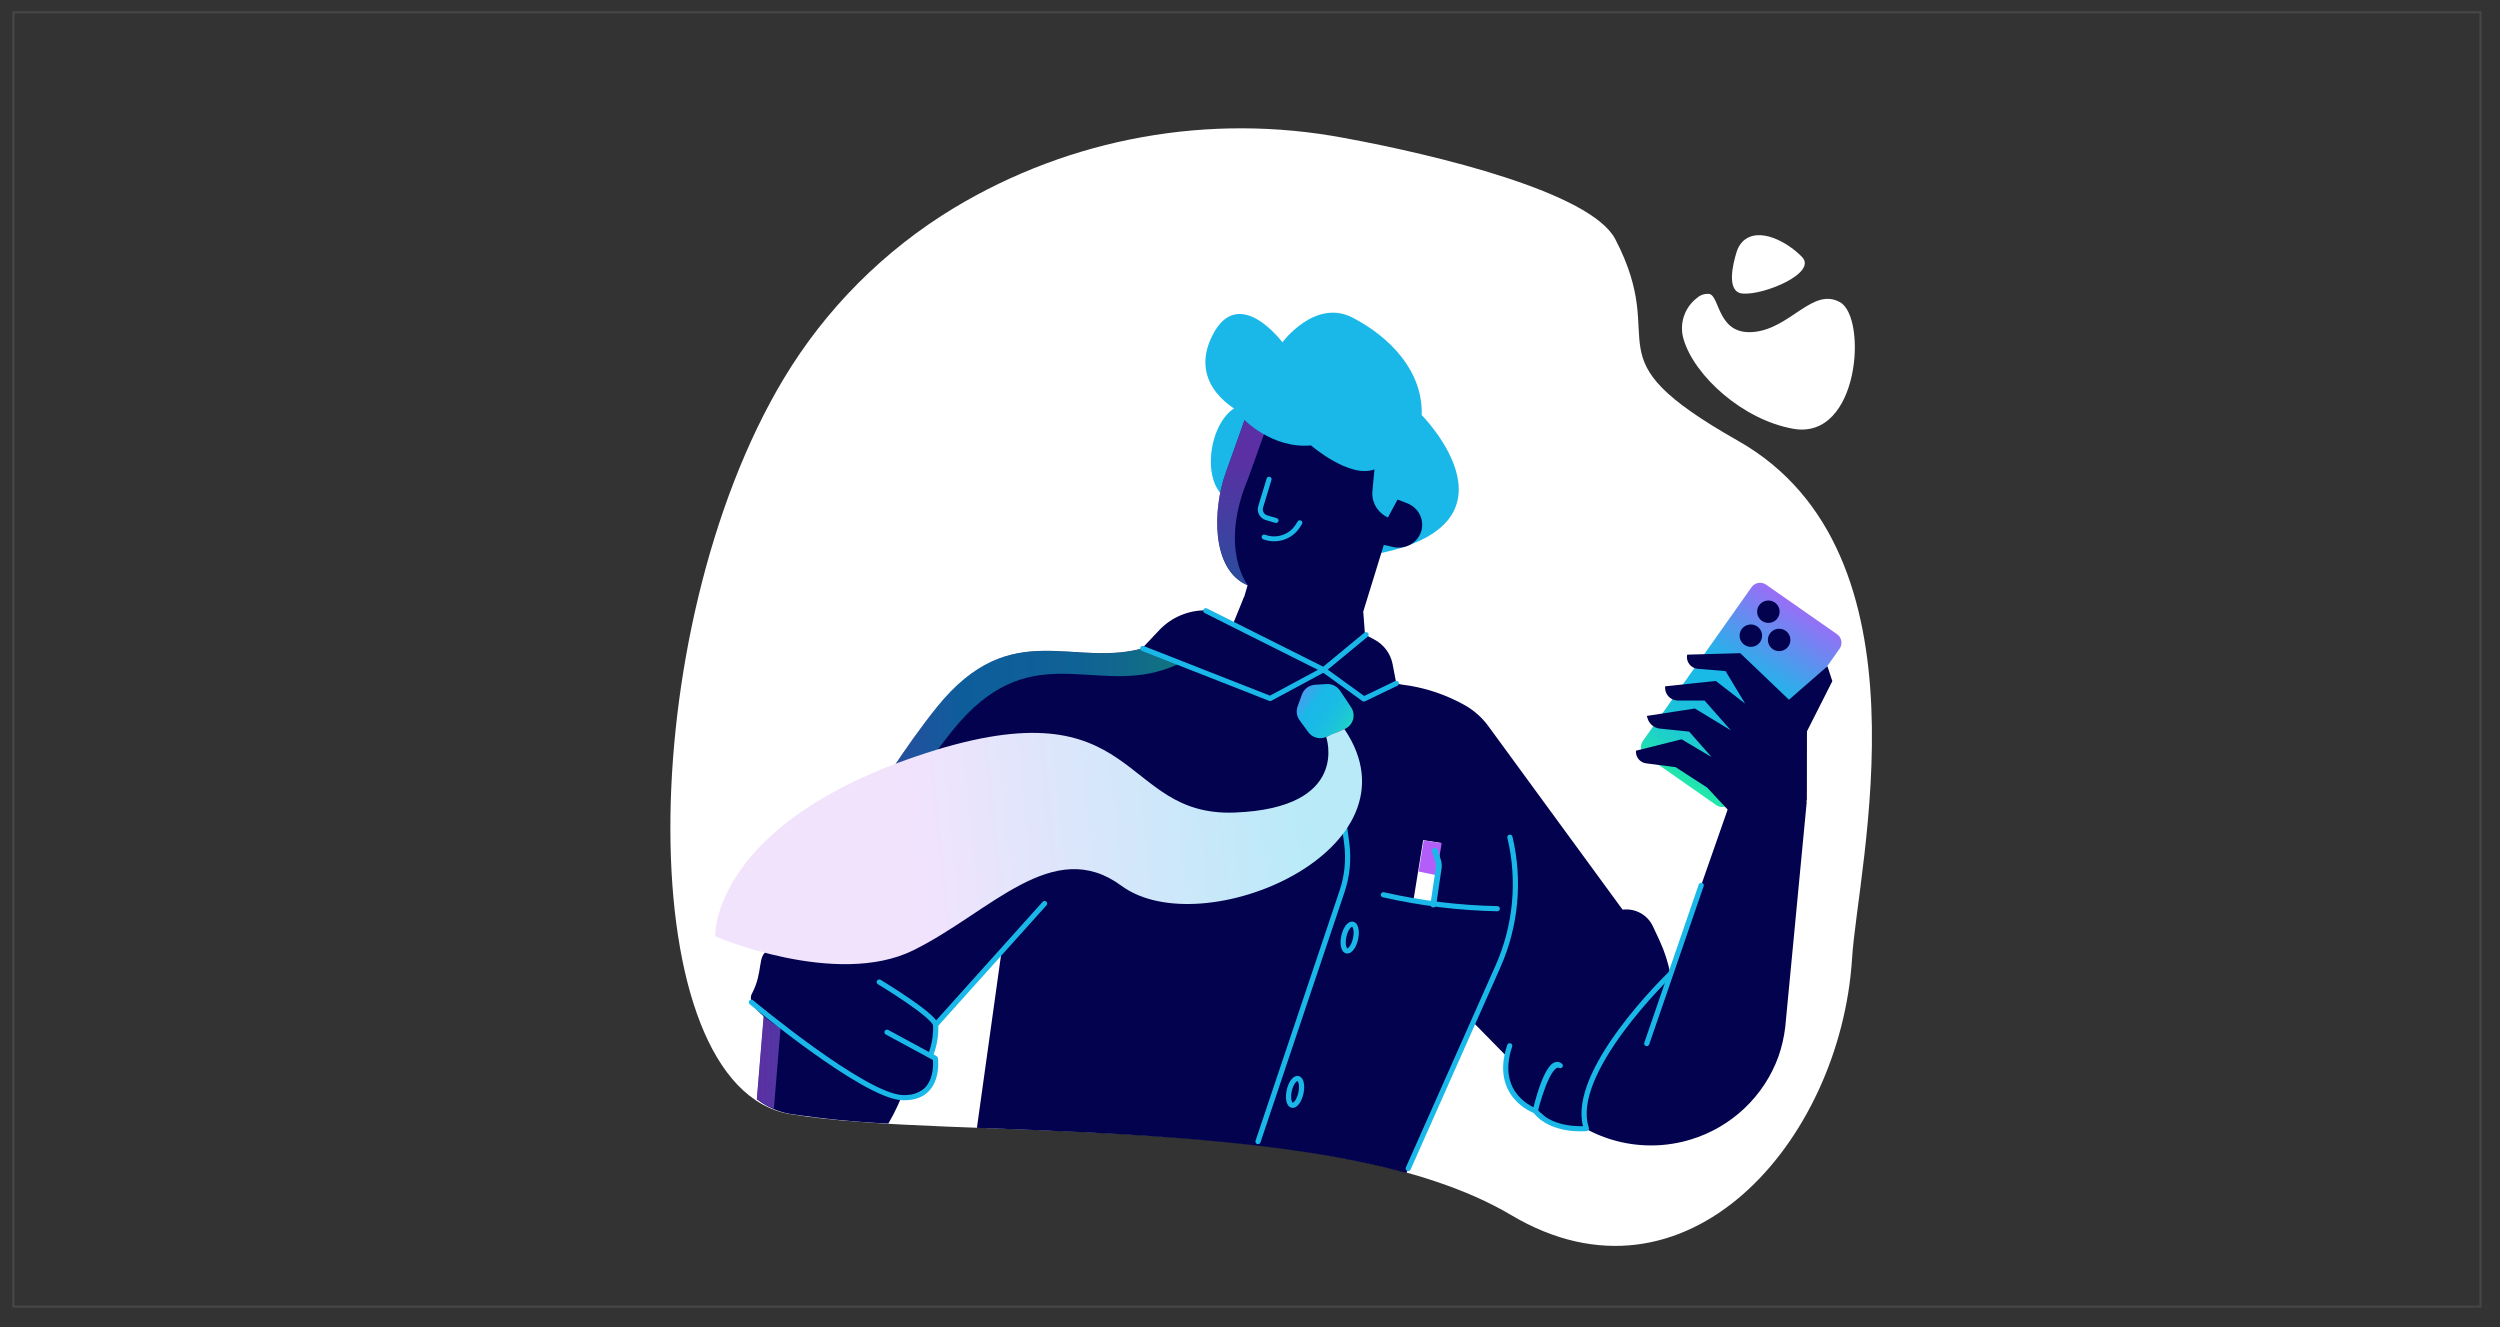 <?xml version="1.0" encoding="UTF-8"?> <svg xmlns="http://www.w3.org/2000/svg" xmlns:xlink="http://www.w3.org/1999/xlink" viewBox="0 -7.5 1215 645" fill="none" overflow="visible" width="1215px" height="645px"><rect x="0" y="-7.5" width="1215" height="645" fill="#333333" stroke="none"/><g id="Master/Scene/Embroker"><g id="Blush/Scene/Embroker"><g id="Group 1"><g id="Rectangle 2 (Stroke)"><path fill-rule="evenodd" clip-rule="evenodd" d="M1205 -1H7V627H1205V-1ZM6 -2V628H1206V-2H6Z" fill="white" fill-opacity="0.1" style="mix-blend-mode:multiply"></path></g><g id="Upper Body" transform="translate(288.138 38) scale(4.76 4.734)"><g id="Upper Body/Arms Up 13"><g id="Body 13"><path id="Vector" d="M76.67 4.546C62.978 1.958 48.813 4.515 36.89 11.726C29.732 16.075 23.747 22.111 19.46 29.306C4.08 55.146 3.84 101.916 20.09 104.756C36.88 107.596 75.59 104.276 93.75 115.126C111.61 125.806 127.36 107.586 128.56 88.846C129.12 79.356 137.14 47.146 116.91 35.636C101.3 26.746 110.16 26.096 104.39 14.946C101.91 10.136 86.12 6.286 76.67 4.546Z" fill="white"></path><path id="Vector_2" d="M111.36 25.206C111.134 24.448 111.143 23.639 111.386 22.886C111.629 22.132 112.094 21.47 112.72 20.986C112.891 20.828 113.093 20.709 113.314 20.637C113.535 20.564 113.769 20.54 114 20.566C115.1 20.846 114.82 24.846 118.56 24.466C122.3 24.086 124.56 19.846 127.34 21.416C130.12 22.986 129.34 35.546 122.61 34.416C117.38 33.506 112.44 28.936 111.36 25.206Z" fill="white"></path><path id="Vector_3" d="M117.39 15.186C117.098 15.494 116.886 15.868 116.77 16.276C116.41 17.436 115.67 20.386 117.39 20.526C119.54 20.716 125.01 18.426 123.47 16.786C122.07 15.306 119.06 13.556 117.39 15.186Z" fill="white"></path><path id="Vector_4" d="M63.74 58.426L79.19 60.316L78.55 51.766L66.47 51.706L63.74 58.426Z" fill="#02024E"></path><path id="Vector_5" d="M114.7 73.046L107.46 67.956C107.228 67.793 107.07 67.544 107.022 67.265C106.973 66.986 107.037 66.698 107.2 66.466L118.3 50.676C118.38 50.56 118.482 50.462 118.601 50.386C118.719 50.31 118.852 50.258 118.99 50.234C119.129 50.21 119.271 50.213 119.409 50.245C119.546 50.276 119.676 50.334 119.79 50.416L127.03 55.496C127.262 55.66 127.42 55.908 127.468 56.188C127.517 56.467 127.453 56.754 127.29 56.986L116.19 72.786C116.027 73.018 115.778 73.176 115.499 73.225C115.219 73.273 114.932 73.209 114.7 73.046Z" fill="url(#paint0_linear_212_3566bb7668b8-6f9c-4225-bc2f-efcee50a046c)"></path><path id="Vector_6" d="M120.02 54.336C120.655 54.336 121.17 53.821 121.17 53.186C121.17 52.551 120.655 52.036 120.02 52.036C119.385 52.036 118.87 52.551 118.87 53.186C118.87 53.821 119.385 54.336 120.02 54.336Z" fill="#02024E"></path><path id="Vector_7" d="M118.23 56.796C118.865 56.796 119.38 56.282 119.38 55.646C119.38 55.011 118.865 54.496 118.23 54.496C117.595 54.496 117.08 55.011 117.08 55.646C117.08 56.282 117.595 56.796 118.23 56.796Z" fill="#02024E"></path><path id="Vector_8" d="M121.12 57.236C121.755 57.236 122.27 56.721 122.27 56.086C122.27 55.451 121.755 54.936 121.12 54.936C120.485 54.936 119.97 55.451 119.97 56.086C119.97 56.721 120.485 57.236 121.12 57.236Z" fill="#02024E"></path><path id="Vector_9" d="M116.91 70.486L109.97 90.426L91.45 64.966C90.821 64.09 90.013 63.357 89.08 62.816C87.077 61.676 84.868 60.945 82.58 60.666C82.037 60.595 81.52 60.394 81.071 60.081C80.622 59.767 80.255 59.351 80 58.866L59 55.796C58.244 56.204 57.45 56.539 56.63 56.796C49.21 59.196 42.8 53.426 35.13 62.986C28.91 70.736 20.84 85.446 18.56 89.846C18.005 90.902 17.665 92.058 17.56 93.246L16.74 103.246C17.721 104.005 18.87 104.516 20.09 104.736C23.43 105.244 26.795 105.578 30.17 105.736C31.569 103.325 32.489 100.666 32.88 97.906C36.07 95.266 33.29 98.376 35.56 94.906L41.71 88.176L39.21 106.176C53.47 106.716 70.65 107.336 83.06 110.816L89.89 95.346L98.14 103.806C99.908 105.62 102.14 106.914 104.593 107.545C107.047 108.177 109.626 108.122 112.05 107.386C114.112 106.763 116 105.667 117.563 104.184C119.126 102.701 120.32 100.873 121.05 98.846C121.387 97.874 121.618 96.868 121.74 95.846L123.94 72.666L116.91 70.486Z" fill="#02024E"></path><path id="Vector (Stroke)" fill-rule="evenodd" clip-rule="evenodd" d="M74.565 58.884C74.71 58.864 74.843 58.966 74.863 59.111L77.233 76.941C77.455 78.64 77.287 80.367 76.741 81.99C76.741 81.991 76.741 81.99 76.741 81.99L68.161 107.67C68.115 107.809 67.965 107.884 67.826 107.838C67.687 107.791 67.612 107.641 67.659 107.502L76.239 81.822C76.758 80.275 76.919 78.629 76.707 77.011M76.707 77.011L74.337 59.181C74.318 59.036 74.42 58.903 74.565 58.884" fill="#1AB8E8"></path><path id="Vector_10" d="M79.68 60.316C79.125 59.13 78.812 57.845 78.76 56.536L79.68 60.316Z" fill="#02024E"></path><g id="Group" opacity="0.5"><path id="Vector_11" d="M56.14 56.956C48.92 58.956 42.63 53.646 35.14 62.956C28.93 70.706 20.86 85.416 18.57 89.816C18.016 90.873 17.676 92.028 17.57 93.216L16.75 103.216C17.282 103.622 17.863 103.958 18.48 104.216L19.19 95.606C19.29 94.417 19.63 93.26 20.19 92.206C22.47 87.796 30.54 73.096 36.75 65.346C44.43 55.776 50.84 61.556 58.26 59.156C58.916 58.946 59.554 58.685 60.17 58.376L56.14 56.956Z" fill="url(#paint1_linear_212_3566bb7668b8-6f9c-4225-bc2f-efcee50a046c)"></path></g><path id="Vector_12" d="M34.97 96.046L34.64 98.546L34.97 99.946C34.97 101.776 33.75 102.506 31.97 103.006L31.56 103.116L25.11 98.966C25.11 98.966 15 94.746 16.23 92.416C17.46 90.086 16.72 88.416 17.94 87.966C19.16 87.516 24.11 88.476 24.11 88.476L34.97 96.046Z" fill="#02024E"></path><path id="Vector (Stroke)_2" fill-rule="evenodd" clip-rule="evenodd" d="M15.977 93.106C16.071 92.994 16.238 92.979 16.35 93.073L16.18 93.276L16.01 93.479C15.898 93.385 15.883 93.218 15.977 93.106ZM34.72 99.212C34.721 99.222 34.722 99.232 34.722 99.243C34.73 99.35 34.737 99.504 34.733 99.689C34.725 100.06 34.676 100.547 34.514 101.025C34.352 101.501 34.082 101.958 33.639 102.289C33.197 102.618 32.56 102.842 31.629 102.811C31.184 102.797 30.609 102.644 29.93 102.372C29.254 102.101 28.494 101.719 27.684 101.26C26.065 100.342 24.267 99.127 22.585 97.913C20.904 96.699 19.346 95.489 18.206 94.582C17.637 94.129 17.172 93.751 16.851 93.487C16.69 93.355 16.565 93.251 16.48 93.181L16.383 93.101L16.358 93.08L16.35 93.073C16.35 93.073 16.35 93.073 16.18 93.276C16.01 93.479 16.009 93.479 16.01 93.479L16.018 93.486L16.043 93.507L16.141 93.589C16.227 93.66 16.353 93.764 16.515 93.897C16.838 94.162 17.304 94.541 17.876 94.996C19.02 95.907 20.585 97.122 22.275 98.342C23.963 99.562 25.78 100.789 27.423 101.721C28.245 102.186 29.027 102.581 29.732 102.864C30.433 103.145 31.076 103.323 31.611 103.341C32.64 103.375 33.401 103.128 33.956 102.714C34.508 102.301 34.83 101.742 35.016 101.195C35.201 100.649 35.255 100.104 35.263 99.7C35.267 99.496 35.26 99.326 35.251 99.206C35.247 99.146 35.242 99.098 35.239 99.065C35.237 99.048 35.236 99.035 35.234 99.026L35.233 99.015L35.233 99.012L35.233 99.011C35.233 99.011 35.233 99.01 34.97 99.046L35.233 99.011C35.221 98.927 35.171 98.854 35.097 98.814L30.157 96.124C30.028 96.053 29.867 96.101 29.797 96.23C29.727 96.358 29.775 96.519 29.903 96.589L34.72 99.212Z" fill="#1AB8E8"></path><path id="Vector (Stroke)_3" fill-rule="evenodd" clip-rule="evenodd" d="M29.013 91.069C29.089 90.944 29.252 90.904 29.377 90.98L29.24 91.206L29.103 91.433C28.978 91.357 28.938 91.194 29.013 91.069ZM34.736 95.644C34.717 95.583 34.648 95.466 34.492 95.293C34.331 95.114 34.108 94.906 33.837 94.679C33.296 94.225 32.591 93.714 31.888 93.231C31.185 92.749 30.489 92.3 29.968 91.97C29.707 91.805 29.491 91.671 29.339 91.578C29.264 91.531 29.205 91.495 29.164 91.47L29.118 91.442L29.103 91.433L29.24 91.206C29.377 90.98 29.377 90.98 29.377 90.98L29.393 90.99L29.44 91.018C29.481 91.043 29.541 91.08 29.618 91.127C29.77 91.221 29.988 91.356 30.251 91.522C30.775 91.854 31.477 92.307 32.187 92.794C32.896 93.28 33.617 93.803 34.178 94.273C34.457 94.507 34.702 94.734 34.886 94.939C35.061 95.133 35.216 95.346 35.259 95.552C35.262 95.566 35.264 95.581 35.265 95.595C35.309 96.653 35.14 97.708 34.768 98.699C34.717 98.836 34.564 98.906 34.427 98.854C34.29 98.803 34.221 98.65 34.272 98.513C34.615 97.597 34.773 96.622 34.736 95.644Z" fill="#1AB8E8"></path><path id="Vector (Stroke)_4" fill-rule="evenodd" clip-rule="evenodd" d="M93.569 76.079C93.711 76.045 93.854 76.133 93.888 76.275C94.95 80.77 94.517 85.488 92.652 89.713L92.652 89.713L83.492 110.453C83.433 110.587 83.277 110.648 83.143 110.589C83.009 110.53 82.948 110.373 83.008 110.239L92.168 89.499C92.168 89.499 92.168 89.499 92.168 89.499C93.985 85.38 94.408 80.779 93.372 76.397C93.338 76.255 93.427 76.112 93.569 76.079Z" fill="#1AB8E8"></path><path id="Vector (Stroke)_5" fill-rule="evenodd" clip-rule="evenodd" d="M77.028 87.748C77.029 87.749 77.03 87.749 77.03 87.749C77.031 87.749 77.031 87.749 77.032 87.749C77.034 87.749 77.037 87.749 77.041 87.748C77.05 87.746 77.066 87.74 77.09 87.726C77.137 87.696 77.2 87.638 77.268 87.544C77.404 87.356 77.533 87.064 77.61 86.714C77.686 86.363 77.691 86.044 77.645 85.817C77.623 85.702 77.59 85.624 77.559 85.577C77.544 85.554 77.532 85.542 77.524 85.537C77.521 85.534 77.518 85.532 77.517 85.532C77.516 85.531 77.515 85.531 77.515 85.531C77.515 85.531 77.514 85.531 77.513 85.531C77.511 85.531 77.509 85.531 77.504 85.532C77.495 85.534 77.479 85.54 77.456 85.554C77.408 85.584 77.346 85.642 77.277 85.736C77.141 85.924 77.012 86.216 76.936 86.566C76.859 86.917 76.855 87.236 76.9 87.463C76.922 87.578 76.955 87.656 76.986 87.703C77.001 87.726 77.014 87.738 77.021 87.743C77.025 87.746 77.027 87.747 77.028 87.748ZM76.38 87.567C76.318 87.252 76.329 86.858 76.418 86.453C76.506 86.049 76.66 85.685 76.848 85.425C76.942 85.296 77.052 85.181 77.177 85.104C77.303 85.025 77.46 84.977 77.628 85.013C77.796 85.05 77.919 85.16 78.001 85.284C78.082 85.407 78.134 85.557 78.165 85.713C78.228 86.028 78.216 86.422 78.127 86.827C78.039 87.231 77.885 87.595 77.697 87.855C77.604 87.984 77.494 88.099 77.369 88.176C77.243 88.254 77.085 88.303 76.917 88.267C76.749 88.23 76.626 88.12 76.544 87.996C76.463 87.873 76.411 87.723 76.38 87.567Z" fill="#1AB8E8"></path><path id="Vector (Stroke)_6" fill-rule="evenodd" clip-rule="evenodd" d="M71.449 103.592C71.45 103.592 71.451 103.592 71.451 103.592C71.452 103.592 71.452 103.593 71.454 103.593C71.455 103.593 71.458 103.592 71.462 103.591C71.471 103.589 71.487 103.584 71.51 103.569C71.558 103.54 71.621 103.482 71.689 103.388C71.825 103.199 71.954 102.908 72.031 102.557C72.107 102.207 72.112 101.888 72.067 101.66C72.044 101.546 72.011 101.467 71.98 101.42C71.965 101.398 71.953 101.386 71.945 101.38C71.942 101.377 71.939 101.376 71.938 101.375C71.937 101.375 71.936 101.375 71.936 101.375C71.936 101.375 71.935 101.375 71.934 101.375C71.932 101.375 71.93 101.375 71.925 101.376C71.916 101.378 71.9 101.383 71.877 101.398C71.829 101.428 71.767 101.485 71.698 101.58C71.562 101.768 71.433 102.059 71.357 102.41C71.28 102.761 71.276 103.079 71.321 103.307C71.343 103.421 71.376 103.5 71.407 103.547C71.422 103.569 71.434 103.581 71.442 103.587C71.445 103.59 71.448 103.591 71.449 103.592ZM70.801 103.41C70.739 103.096 70.75 102.701 70.839 102.297C70.927 101.892 71.081 101.529 71.269 101.269C71.363 101.139 71.472 101.025 71.597 100.947C71.724 100.869 71.881 100.82 72.049 100.857C72.218 100.894 72.34 101.004 72.422 101.128C72.503 101.25 72.555 101.4 72.586 101.557C72.649 101.872 72.637 102.266 72.548 102.67C72.46 103.075 72.306 103.438 72.118 103.698C72.025 103.828 71.915 103.942 71.79 104.02C71.663 104.098 71.506 104.147 71.338 104.11C71.17 104.073 71.047 103.963 70.965 103.839C70.884 103.717 70.832 103.567 70.801 103.41Z" fill="#1AB8E8"></path><path id="Vector (Stroke)_7" fill-rule="evenodd" clip-rule="evenodd" d="M46.297 82.949C46.406 83.046 46.415 83.214 46.318 83.323L35.198 95.773C35.1 95.882 34.933 95.891 34.824 95.794C34.714 95.697 34.705 95.529 34.802 95.42L45.922 82.97C46.02 82.861 46.187 82.851 46.297 82.949Z" fill="#1AB8E8"></path><path id="Vector_13" d="M84.775 76.635L83.79 82.746L85.617 83.041L86.601 76.929L84.775 76.635Z" fill="white"></path><path id="Vector (Stroke)_8" fill-rule="evenodd" clip-rule="evenodd" d="M80.452 82.187C80.484 82.044 80.626 81.955 80.769 81.988C84.569 82.856 88.448 83.333 92.345 83.411C92.492 83.414 92.608 83.535 92.605 83.682C92.602 83.828 92.481 83.944 92.335 83.941C88.401 83.862 84.486 83.381 80.651 82.505C80.508 82.472 80.419 82.33 80.452 82.187Z" fill="#1AB8E8"></path><path id="Vector_14" d="M109.97 90.426L101.44 106.246L100.97 106.306C100.208 106.403 99.433 106.309 98.716 106.034C97.999 105.758 97.361 105.309 96.86 104.726L95.86 104.246C95.1 103.893 94.45 103.341 93.976 102.65C93.503 101.958 93.225 101.152 93.17 100.316L93.23 98.686L104.23 84.036C104.588 83.868 104.975 83.771 105.37 83.753C105.765 83.735 106.16 83.795 106.531 83.93C106.903 84.064 107.245 84.271 107.536 84.538C107.828 84.805 108.063 85.128 108.23 85.486L108.93 86.996C109.432 88.091 109.798 89.243 110.02 90.426H109.97Z" fill="#02024E"></path><path id="Vector_15" d="M126.05 58.786L126.55 60.316L123.33 66.716L121.96 62.366L126.05 58.786Z" fill="#02024E"></path><path id="Vector_16" d="M62.58 53.046L75.07 59.696V63.876L56.14 56.876L57.86 55.046C58.468 54.408 59.201 53.901 60.013 53.557C60.825 53.213 61.698 53.039 62.58 53.046Z" fill="#02024E"></path><path id="Vector_17" d="M82.03 60.556L81.65 58.556C81.546 58.026 81.325 57.526 81.003 57.092C80.681 56.657 80.267 56.3 79.79 56.046L78.94 55.596L74.6 59.186L75.07 63.956L82.03 60.556Z" fill="#02024E"></path><path id="Vector (Stroke)_9" fill-rule="evenodd" clip-rule="evenodd" d="M55.894 56.859C55.947 56.723 56.101 56.656 56.237 56.71L69.132 61.804L74.474 58.913C74.603 58.843 74.763 58.891 74.833 59.02C74.903 59.149 74.855 59.31 74.726 59.379L69.276 62.329C69.207 62.367 69.125 62.371 69.053 62.343L56.043 57.203C55.907 57.149 55.84 56.995 55.894 56.859Z" fill="#1AB8E8"></path><path id="Vector (Stroke)_10" fill-rule="evenodd" clip-rule="evenodd" d="M74.386 58.99C74.472 58.872 74.638 58.846 74.756 58.932L78.748 61.839L81.915 60.308C82.046 60.244 82.205 60.299 82.269 60.431C82.332 60.563 82.277 60.721 82.145 60.785L78.835 62.385C78.747 62.427 78.643 62.418 78.564 62.361L74.444 59.361C74.326 59.274 74.3 59.109 74.386 58.99Z" fill="#1AB8E8"></path><path id="Vector_18" d="M72.39 61.696L71.95 62.926C71.866 63.16 71.841 63.412 71.878 63.658C71.915 63.904 72.012 64.137 72.16 64.336L73.04 65.546C73.242 65.826 73.534 66.029 73.867 66.12C74.2 66.211 74.554 66.185 74.87 66.046L76.75 65.236C76.954 65.149 77.136 65.017 77.284 64.852C77.431 64.686 77.541 64.49 77.605 64.278C77.669 64.065 77.685 63.841 77.653 63.621C77.621 63.402 77.542 63.192 77.42 63.006L76.29 61.296C76.141 61.074 75.936 60.894 75.695 60.774C75.455 60.655 75.188 60.6 74.92 60.616L73.73 60.686C73.433 60.706 73.147 60.812 72.909 60.991C72.671 61.171 72.491 61.416 72.39 61.696Z" fill="url(#paint2_linear_212_3566bb7668b8-6f9c-4225-bc2f-efcee50a046c)"></path><path id="Vector_19" d="M74.87 66.046C74.87 66.046 77.41 73.346 65.53 73.806C53.65 74.266 56.01 60.546 34.03 67.696C12.05 74.846 12.48 86.516 12.48 86.516C12.48 86.516 24.86 91.846 32.72 87.946C40.58 84.046 46.97 76.136 53.97 81.326C62.24 87.446 85.07 77.616 76.73 65.236L74.87 66.046Z" fill="url(#paint3_linear_212_3566bb7668b8-6f9c-4225-bc2f-efcee50a046c)"></path><path id="Vector (Stroke)_11" fill-rule="evenodd" clip-rule="evenodd" d="M62.343 52.967C62.409 52.836 62.569 52.784 62.699 52.85L74.564 58.832L78.771 55.342C78.883 55.249 79.05 55.264 79.144 55.377C79.237 55.49 79.222 55.657 79.109 55.75L74.769 59.35C74.688 59.418 74.575 59.43 74.481 59.383L62.461 53.323C62.33 53.257 62.278 53.098 62.343 52.967Z" fill="#1AB8E8"></path><path id="Vector (Stroke)_12" fill-rule="evenodd" clip-rule="evenodd" d="M109.786 90.236C109.891 90.134 110.059 90.137 110.161 90.242C110.262 90.347 110.259 90.515 110.154 90.617L109.97 90.426L109.786 90.236ZM101.44 106.246L101.467 106.51C101.548 106.501 101.619 106.457 101.663 106.389C101.706 106.322 101.717 106.238 101.691 106.162C101.239 104.821 101.504 103.19 102.204 101.461C102.902 99.738 104.014 97.959 105.195 96.348C106.374 94.738 107.615 93.305 108.561 92.273C109.034 91.757 109.433 91.343 109.713 91.057C109.854 90.914 109.964 90.804 110.039 90.729C110.077 90.692 110.106 90.664 110.125 90.645L110.147 90.624L110.154 90.617L109.97 90.426C109.786 90.236 109.786 90.236 109.786 90.236L109.784 90.238L109.778 90.243L109.755 90.266C109.735 90.285 109.705 90.315 109.667 90.353C109.59 90.429 109.477 90.541 109.335 90.686C109.051 90.975 108.648 91.394 108.17 91.915C107.216 92.955 105.962 94.404 104.767 96.035C103.574 97.663 102.434 99.482 101.713 101.262C101.046 102.909 100.724 104.558 101.091 106.001C101.023 106.003 100.945 106.005 100.859 106.005C100.511 106.005 100.03 105.984 99.499 105.896C98.466 105.725 97.286 105.311 96.509 104.364C96.516 104.336 96.524 104.303 96.534 104.266C96.571 104.123 96.625 103.92 96.695 103.679C96.833 103.195 97.031 102.559 97.266 101.946C97.504 101.329 97.772 100.755 98.049 100.382C98.188 100.194 98.313 100.079 98.417 100.026C98.507 99.98 98.573 99.981 98.645 100.02C98.766 100.085 98.916 100.046 98.992 99.931C99.067 99.816 99.042 99.663 98.934 99.578C98.708 99.4 98.452 99.357 98.203 99.45C97.978 99.534 97.786 99.719 97.626 99.928C97.301 100.349 97.011 100.992 96.77 101.639C96.527 102.292 96.325 102.974 96.184 103.491C96.123 103.716 96.073 103.911 96.036 104.059C95.942 104.014 95.829 103.955 95.703 103.881C95.341 103.669 94.878 103.337 94.468 102.854C93.661 101.902 93.025 100.329 93.861 97.83C93.908 97.692 93.833 97.541 93.694 97.495C93.555 97.448 93.405 97.523 93.359 97.662C92.465 100.333 93.134 102.101 94.064 103.196C94.523 103.737 95.037 104.105 95.435 104.338C95.635 104.455 95.806 104.539 95.929 104.593C95.98 104.616 96.023 104.634 96.056 104.647C96.952 105.777 98.308 106.236 99.413 106.419C99.979 106.513 100.49 106.535 100.86 106.535C101.045 106.535 101.195 106.529 101.3 106.522C101.352 106.519 101.393 106.516 101.421 106.514L101.454 106.511L101.463 106.51L101.466 106.51L101.467 106.51C101.468 106.51 101.467 106.51 101.44 106.246Z" fill="#1AB8E8"></path><path id="Vector (Stroke)_13" fill-rule="evenodd" clip-rule="evenodd" d="M113.246 81.026C113.384 81.073 113.458 81.224 113.411 81.362L107.851 97.612C107.803 97.751 107.653 97.824 107.514 97.777C107.376 97.73 107.302 97.579 107.349 97.441L112.909 81.191C112.957 81.052 113.107 80.978 113.246 81.026Z" fill="#1AB8E8"></path><path id="Vector_20" d="M113.76 71.236L110.55 69.146L107.55 68.756C107.24 68.719 106.957 68.562 106.761 68.319C106.565 68.076 106.472 67.767 106.5 67.456L111.16 66.286L114.23 68.116L111.93 65.496L108.93 65.186C108.65 65.156 108.386 65.045 108.167 64.868C107.949 64.69 107.787 64.454 107.7 64.186L107.61 63.886L112.52 63.126L116.19 65.366L113.5 62.306H110.79C110.605 62.307 110.421 62.269 110.251 62.194C110.082 62.119 109.93 62.009 109.806 61.871C109.683 61.733 109.589 61.571 109.533 61.394C109.477 61.217 109.459 61.031 109.48 60.846L114.65 60.296L117.65 62.626L115.65 59.286L112.79 59.046C112.621 59.03 112.457 58.979 112.31 58.895C112.162 58.811 112.034 58.697 111.934 58.56C111.834 58.423 111.764 58.266 111.728 58.1C111.693 57.934 111.694 57.762 111.73 57.596L117.15 57.446L123.07 63.136C123.516 63.559 123.799 64.126 123.87 64.736C123.96 65.496 122.87 67.476 121.72 69.446C121.318 70.091 120.793 70.648 120.174 71.088C119.555 71.527 118.855 71.839 118.114 72.006C117.374 72.172 116.607 72.19 115.86 72.058C115.112 71.926 114.399 71.647 113.76 71.236Z" fill="#02024E"></path><path id="Vector_21" d="M84.83 76.666L84.31 79.866L86.13 80.236L86.66 76.956L84.83 76.666Z" fill="#B45EF9"></path><path id="Vector (Stroke)_14" fill-rule="evenodd" clip-rule="evenodd" d="M85.88 77.445C86.035 77.396 86.201 77.481 86.251 77.636L86.57 78.635C86.668 78.929 86.696 79.241 86.652 79.548L86.652 79.549L86.652 79.549L86.102 83.299C86.078 83.46 85.928 83.572 85.767 83.548C85.606 83.525 85.495 83.375 85.518 83.213L86.068 79.465C86.068 79.464 86.068 79.464 86.068 79.464C86.099 79.248 86.079 79.027 86.01 78.819L86.009 78.816L86.009 78.816L85.689 77.816C85.639 77.661 85.725 77.495 85.88 77.445Z" fill="#1AB8E8"></path><path id="Vector_22" d="M123.96 64.706L123.95 72.566L117.44 77.536L115.13 71.346L123.96 64.706Z" fill="#02024E"></path><path id="Vector_23" d="M113.76 71.236L115.97 73.616L118.46 73.226V70.856L113.76 71.236Z" fill="#02024E"></path></g></g><defs><linearGradient id="paint0_linear_212_3566bb7668b8-6f9c-4225-bc2f-efcee50a046c" x1="122.095" y1="49.665" x2="110.026" y2="69.693" gradientUnits="userSpaceOnUse"><stop stop-color="#B45EF9"></stop><stop offset="0.48" stop-color="#1AB8E8"></stop><stop offset="0.63" stop-color="#1ABBE5"></stop><stop offset="0.76" stop-color="#1CC3DA"></stop><stop offset="0.88" stop-color="#1ED1C8"></stop><stop offset="0.99" stop-color="#21E4AF"></stop><stop offset="1" stop-color="#21E6AD"></stop></linearGradient><linearGradient id="paint1_linear_212_3566bb7668b8-6f9c-4225-bc2f-efcee50a046c" x1="16.74" y1="80.616" x2="60.15" y2="80.616" gradientUnits="userSpaceOnUse"><stop stop-color="#B45EF9"></stop><stop offset="0.48" stop-color="#1AB8E8"></stop><stop offset="0.63" stop-color="#1ABBE5"></stop><stop offset="0.76" stop-color="#1CC3DA"></stop><stop offset="0.88" stop-color="#1ED1C8"></stop><stop offset="0.99" stop-color="#21E4AF"></stop><stop offset="1" stop-color="#21E6AD"></stop></linearGradient><linearGradient id="paint2_linear_212_3566bb7668b8-6f9c-4225-bc2f-efcee50a046c" x1="64.626" y1="66.7" x2="73.483" y2="72.68" gradientUnits="userSpaceOnUse"><stop stop-color="#B45EF9"></stop><stop offset="0.48" stop-color="#1AB8E8"></stop><stop offset="0.63" stop-color="#1ABBE5"></stop><stop offset="0.76" stop-color="#1CC3DA"></stop><stop offset="0.88" stop-color="#1ED1C8"></stop><stop offset="0.99" stop-color="#21E4AF"></stop><stop offset="1" stop-color="#21E6AD"></stop></linearGradient><linearGradient id="paint3_linear_212_3566bb7668b8-6f9c-4225-bc2f-efcee50a046c" x1="32.82" y1="77.756" x2="72.7" y2="73.686" gradientUnits="userSpaceOnUse"><stop stop-color="#F2E3FD"></stop><stop offset="1" stop-color="#B9EAF8"></stop></linearGradient></defs></g><g id="Head" transform="translate(517.195 133.44) scale(4.685 4.582)"><g id="Head/Wavy Hair"><g id="Head 6"><path id="Vector" d="M20.997 17.693C21.467 14.938 20.581 12.489 19.019 12.222C17.456 11.956 15.809 13.973 15.339 16.728C14.869 19.483 15.755 21.932 17.317 22.198C18.88 22.465 20.527 20.448 20.997 17.693Z" fill="#1AB8E8"></path><path id="Vector_2" d="M18.246 12.936C18.246 12.936 12.676 10.216 15.396 4.776C18.116 -0.664 22.636 5.546 22.636 5.546C22.636 5.546 26.026 0.876 29.906 2.926C33.786 4.976 37.236 8.606 37.086 13.266C37.086 13.266 48.816 25.336 31.296 28.196L18.246 12.936Z" fill="#1AB8E8"></path><path id="Vector_3" d="M31.046 34.036L33.156 27.036L34.156 27.266C34.751 27.4 35.376 27.308 35.906 27.006C36.437 26.705 36.836 26.216 37.026 25.636C37.209 25.05 37.166 24.416 36.905 23.861C36.644 23.305 36.184 22.868 35.616 22.636L34.476 22.186L36.066 17.486L19.466 11.636L16.726 19.476C15.386 23.356 15.256 29.696 19.026 31.326L18.216 34.116L26.076 34.186L31.046 34.036Z" fill="#02024E"></path><path id="Vector_4" opacity="0.5" d="M19.066 20.036L21.726 12.456L19.476 11.666L16.726 19.496C15.376 23.376 15.286 29.696 19.056 31.326C19.056 31.326 16.016 27.506 19.066 20.036Z" fill="url(#paint0_linear_212_31754142efd5-8330-4040-af32-672f6d4fa504)"></path><path id="Vector_5" d="M33.586 24.126L34.586 22.216L36.586 17.156L20.296 9.286L18.606 13.686C18.606 13.686 21.536 16.856 25.606 16.486C25.606 16.486 29.606 20.026 32.186 19.026L31.976 21.316C31.92 21.893 32.045 22.474 32.333 22.977C32.622 23.48 33.059 23.882 33.586 24.126Z" fill="#1AB8E8"></path></g></g><defs><linearGradient id="paint0_linear_212_31754142efd5-8330-4040-af32-672f6d4fa504" x1="18.796" y1="17.846" x2="18.796" y2="61.306" gradientUnits="userSpaceOnUse"><stop stop-color="#B45EF9"></stop><stop offset="0.48" stop-color="#1AB8E8"></stop><stop offset="0.63" stop-color="#1ABBE5"></stop><stop offset="0.76" stop-color="#1CC3DA"></stop><stop offset="0.88" stop-color="#1ED1C8"></stop><stop offset="0.99" stop-color="#21E4AF"></stop><stop offset="1" stop-color="#21E6AD"></stop></linearGradient></defs></g><g id="Expression" transform="translate(598.319 224.109) scale(4.614 4.506)"><g id="Expression/Smile"><g id="Face 2"><path id="Vector (Stroke)" fill-rule="evenodd" clip-rule="evenodd" d="M4.075 0.026C4.216 0.068 4.296 0.215 4.254 0.355L3.364 3.354C3.364 3.354 3.364 3.354 3.364 3.354C3.315 3.524 3.334 3.706 3.417 3.862C3.5 4.017 3.64 4.133 3.808 4.187L4.806 4.486C4.946 4.528 5.026 4.676 4.984 4.816C4.942 4.956 4.794 5.036 4.654 4.994L3.65 4.693C3.35 4.598 3.098 4.389 2.95 4.111C2.801 3.833 2.767 3.508 2.856 3.206L2.856 3.205L3.746 0.205C3.788 0.064 3.935 -0.016 4.075 0.026Z" fill="#1AB8E8"></path><path id="Vector (Stroke)_2" fill-rule="evenodd" clip-rule="evenodd" d="M7.381 4.756C7.505 4.834 7.542 4.998 7.464 5.122L7.224 5.502C6.829 6.124 6.231 6.591 5.531 6.822C4.83 7.052 4.072 7.033 3.384 6.767C3.248 6.714 3.18 6.561 3.233 6.424C3.286 6.288 3.439 6.22 3.576 6.273C4.149 6.495 4.781 6.511 5.365 6.318C5.948 6.126 6.447 5.737 6.776 5.218C6.776 5.218 6.776 5.218 6.776 5.218L7.016 4.838C7.094 4.715 7.258 4.678 7.381 4.756Z" fill="#1AB8E8"></path></g></g></g></g></g></g></svg> 